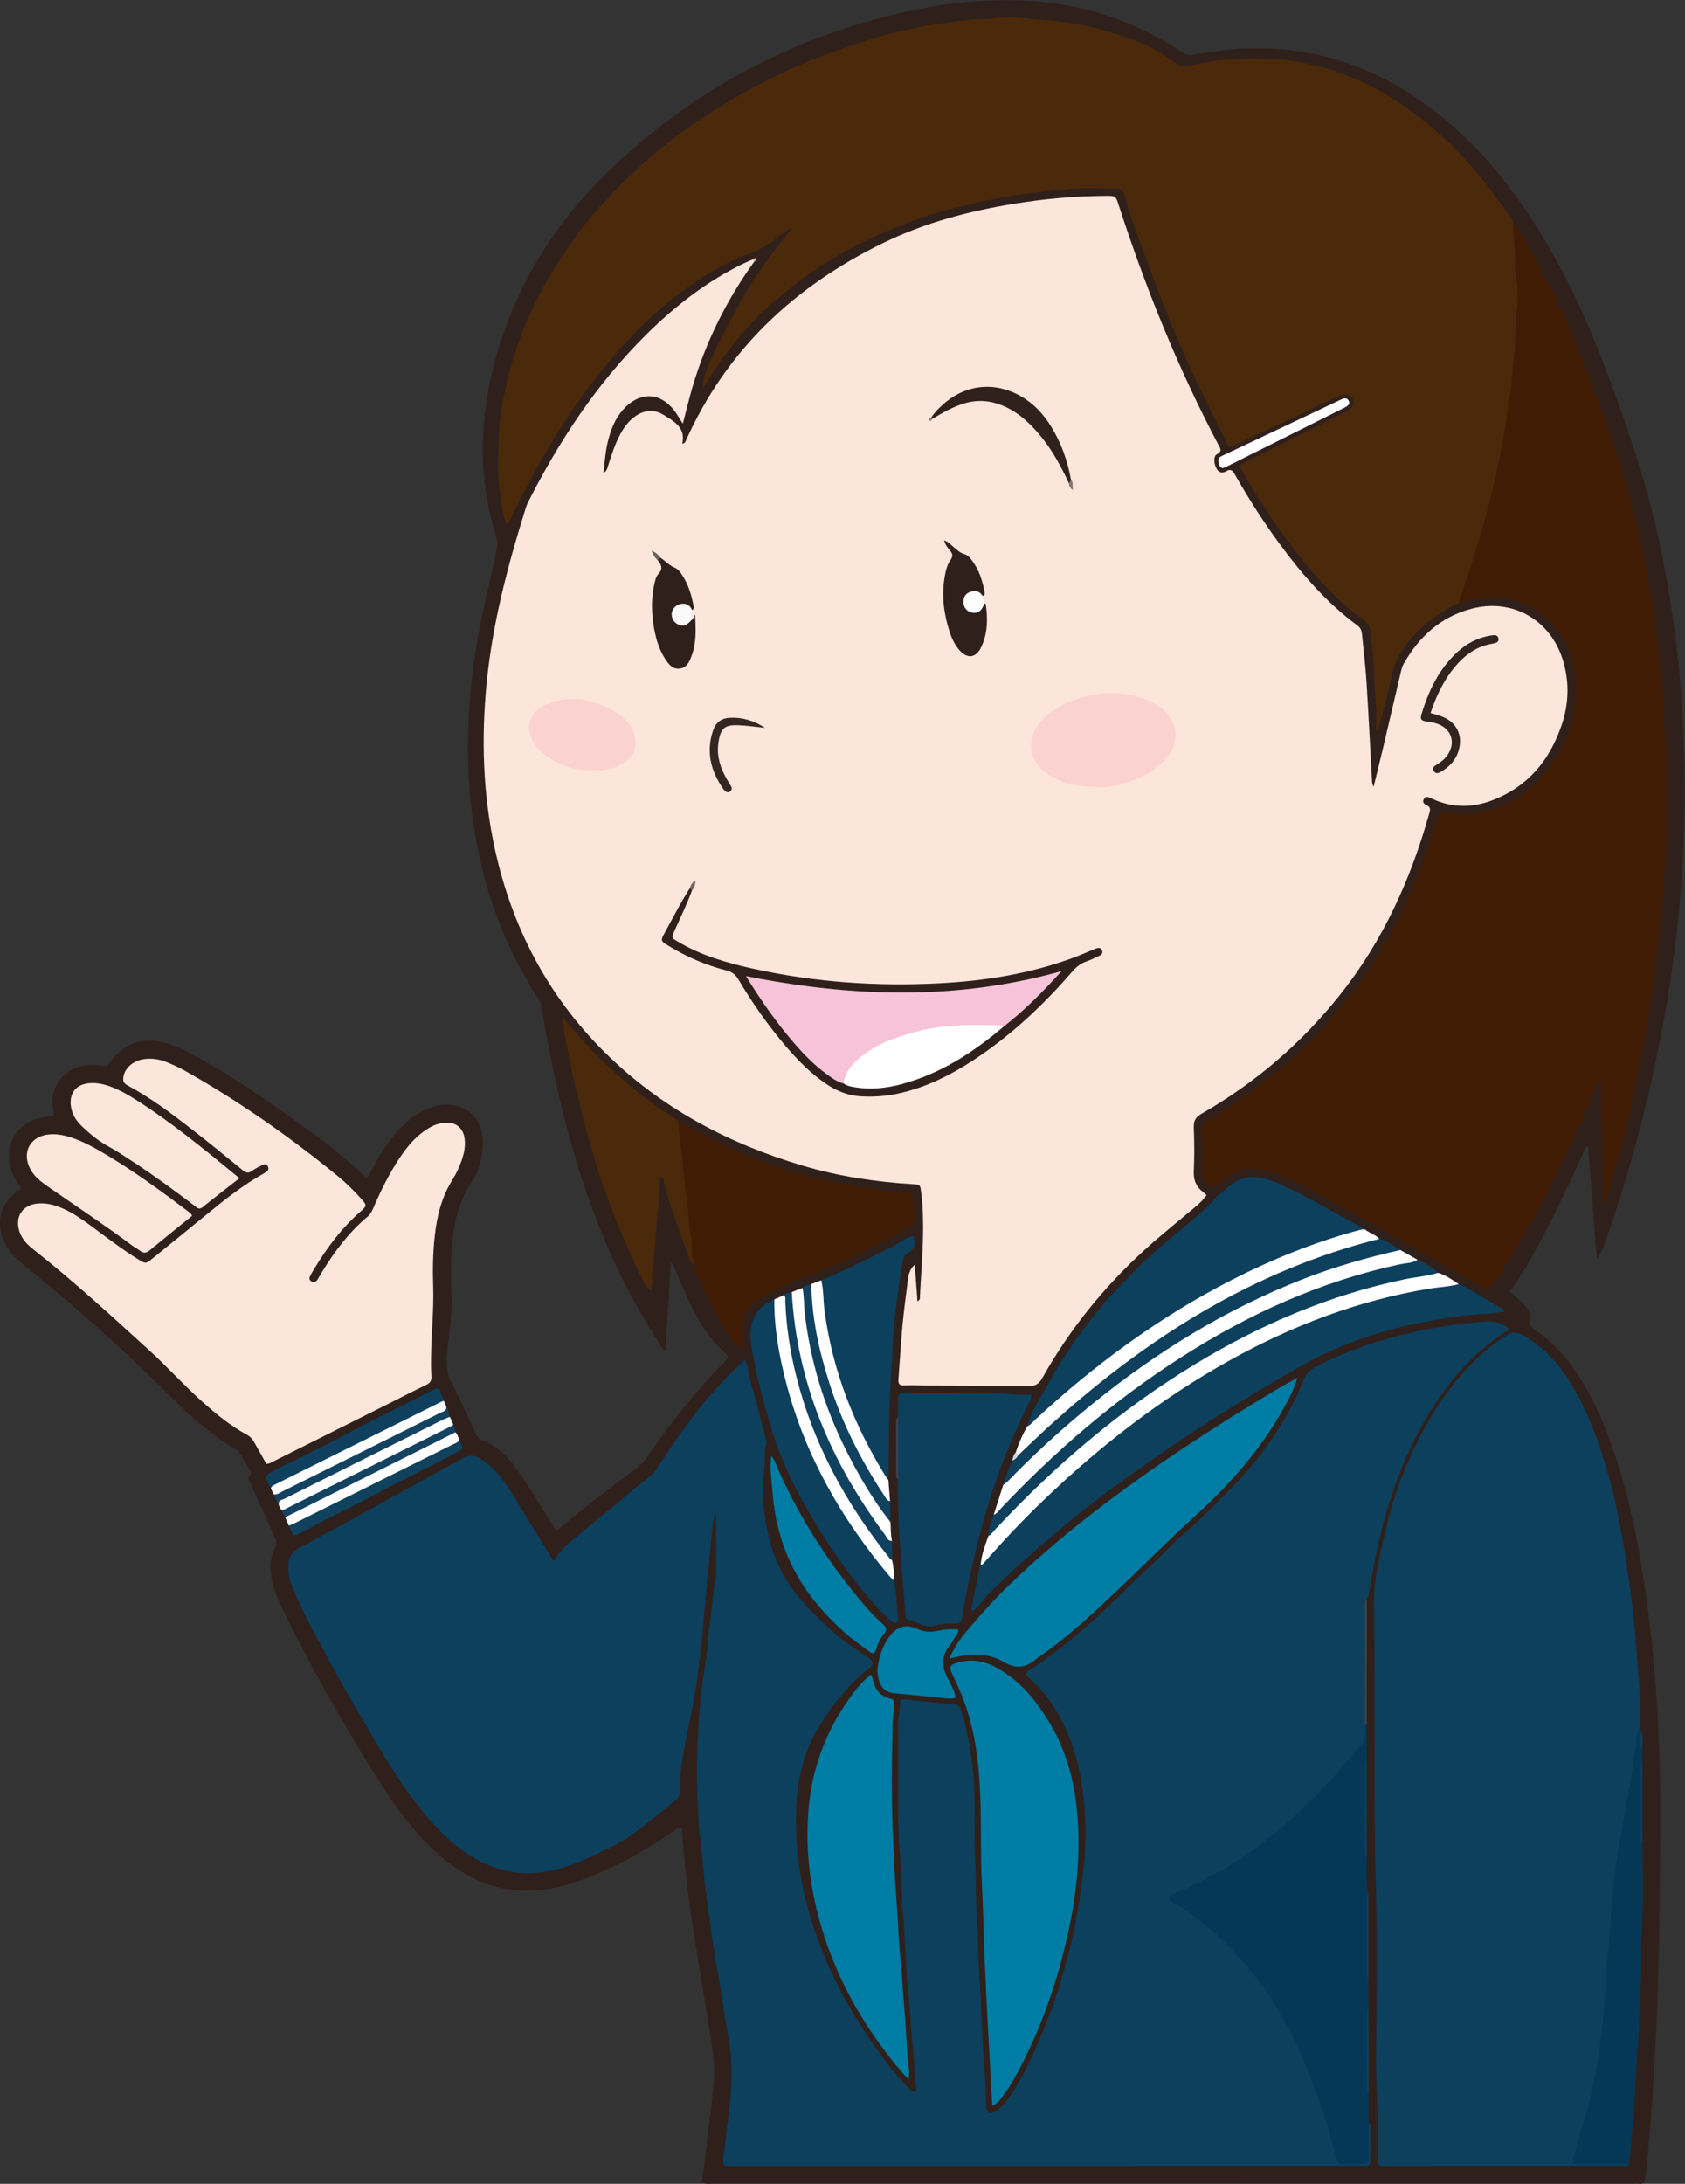 <?xml version="1.0" encoding="UTF-8"?>
<!DOCTYPE svg  PUBLIC '-//W3C//DTD SVG 1.1//EN'  'http://www.w3.org/Graphics/SVG/1.1/DTD/svg11.dtd'>
<svg version="1.1" viewBox="0 0 449.25 582" xmlns="http://www.w3.org/2000/svg">
<rect x="0" y="0" width="449.25" height="582" fill="#333333" stroke="none"/>
<defs>
<clipPath id="a">
<path d="m0.015 0.068h449.13v581.92h-449.13z"/>
</clipPath>
</defs>
<g clip-path="url(#a)">
<path d="m187.12 581.71c0.521-4.02 1.068-7.958 1.533-11.908 0.595-5.045 1.216-10.087 1.656-15.147 0.4-4.601-0.429-9.14-1.137-13.663-1.869-11.922-4.087-23.79-5.603-35.767-0.711-5.616-1.326-11.248-1.675-16.903-0.028-0.463 0.117-0.98-0.382-1.497-0.838 0.237-1.498 0.892-2.229 1.387-8.311 5.613-17.011 10.497-26.576 13.625-13.023 4.257-24.78 1.915-35.173-7.105-5.457-4.738-10.059-10.227-13.979-16.245-10.507-16.128-20-32.843-28.444-50.145-1.312-2.688-2.459-5.448-2.855-8.478-0.345-2.645-0.164-5.174 1.154-7.505 0.539-0.952 0.348-1.669-0.054-2.542-2.159-4.685-4.298-9.38-6.393-14.095-0.386-0.867-1.433-1.8-0.027-2.79 0.367-0.258-0.021-0.767-0.231-1.112-0.909-1.493-1.84-2.973-2.743-4.47-0.311-0.518-0.718-0.888-1.237-1.193-6.959-4.093-12.827-9.53-18.493-15.188-12.279-12.257-25.296-23.679-38.774-34.589-2.464-1.995-4.267-4.435-5.058-7.541-1.214-4.76 0.358-8.72 4.494-11.427 0.269-0.175 0.539-0.35 0.797-0.518-0.099-0.884-0.772-1.335-1.169-1.947-5.037-7.763-0.777-16.803 8.351-17.34 0.483-0.028 1.009 0.077 1.512-0.37-0.142-1.572-0.605-3.19-0.352-4.865 0.845-5.605 5.775-9.16 11.879-8.522 0.578 0.06 1.148 0.199 1.723 0.297 0.607 0.105 1.007-5e-3 1.436-0.607 4.118-5.758 8.784-7.343 15.589-5.438 2.021 0.565 3.895 1.447 5.737 2.42 11.082 5.847 21.263 13.083 31.408 20.377 5.551 3.991 10.942 8.171 15.791 12.948 0.881-0.405 1.006-1.217 1.353-1.853 1.802-3.292 3.722-6.507 6.092-9.43 2.119-2.612 4.566-4.845 7.572-6.417 2.255-1.18 4.645-1.938 7.192-1.732 6.817 0.549 9.315 5.989 8.895 11.347-0.25 3.197-1.087 6.325-2.824 8.977-4.699 7.178-5.668 15.163-5.604 23.435 0.019 2.415-0.033 4.836 0.082 7.246 0.252 5.282-0.694 10.465-1.197 15.682-0.255 2.64 1e-3 5.035 1.252 7.455 2.253 4.358 4.242 8.853 6.341 13.29 0.387 0.818 0.689 1.595 1.722 1.973 3.904 1.417 6.743 4.19 9.12 7.497 3.161 4.402 5.982 9.02 8.807 13.637 0.563 0.92 1.13 1.841 1.652 2.688 0.582 0.178 0.865-0.155 1.176-0.412 6.656-5.553 13.558-10.79 20.488-15.991 1.075-0.807 1.994-1.707 2.76-2.837 6.094-8.982 12.896-17.395 20.435-25.207 1.396-1.448 1.519-1.593 0.223-2.758-6.421-5.783-9.455-13.57-12.769-21.205-0.383-0.882-0.552-1.89-1.478-2.855-0.515 7.975-1.013 15.677-1.528 23.647-0.915-0.56-1.168-1.362-1.593-2.012-13.751-20.975-21.886-44.19-27.319-68.483-1.562-6.984-2.936-14.007-4.024-21.082-0.146-0.95-0.547-1.725-1.046-2.497-9.743-15.098-15.402-31.638-17.566-49.433-1.598-13.147-1.29-26.256 0.458-39.365 1.069-8.016 2.754-15.899 4.69-23.742 0.637-2.581 1.017-5.226 1.605-7.821 0.18-0.795 0.021-1.481-0.2-2.187-5.549-17.741-4.442-35.357 1.268-52.793 5.85-17.866 16.02-33.09 29.595-45.951 23.248-22.025 50.722-36.053 82.125-42.308 9.26-1.845 18.647-2.607 28.09-2.152 15.055 0.724 28.902 5.266 41.492 13.559 1.103 0.726 2.083 1.104 3.451 0.83 25.187-5.042 47.517 1.044 67.12 17.448 10.989 9.198 19.532 20.441 26.797 32.706 7.708 13.015 13.5 26.89 18.572 41.107 3.891 10.897 7.623 21.828 10.286 33.103 2.97 12.575 5.057 25.288 6.369 38.143 1.125 11.037 1.593 22.101 1.618 33.181 0.048 21.71-1.99 43.23-6.097 64.559-3.768 19.56-8.755 38.78-15.583 57.505-0.395 1.083-0.827 2.153-1.732 3.21-0.768-9.979-1.538-19.962-2.323-30.137-1 0.542-1.127 1.492-1.47 2.237-4.092 8.928-8.228 17.833-13.035 26.408-1.952 3.48-4.052 6.87-6.322 10.268 1.452 1.18 2.782 2.284 3.944 3.585 0.938 1.049 1.546 2.167 1.306 3.602-0.255 1.523 0.457 2.37 1.707 3.192 4.748 3.121 8.33 7.383 11.387 12.11 5.018 7.763 8.313 16.288 10.953 25.083 3.355 11.187 5.5 22.63 7.093 34.187 2.792 20.258 3.812 40.628 3.672 61.056-0.132 19.657-0.252 39.32-1.325 58.957-0.6 10.978-1.328 21.95-2.467 32.89-0.053 0.495-0.183 0.987-0.201 1.482-0.042 1.145-0.562 1.658-1.734 1.505-0.491-0.062-0.998-9e-3 -1.498-9e-3 -81.747 2e-3 -163.5 2e-3 -245.24-5e-3 -0.976 0-1.98 0.157-3.059-0.25" fill="#2F201B"/>
</g>
<path d="m201.02 69.831c-7.309 10.158-12.812 21.211-16.358 33.217-0.929 3.148-1.682 6.348-2.607 9.869-0.678-1.075-1.173-1.898-1.708-2.696-3.893-5.814-9.741-6.172-14.36-0.876-2.024 2.32-3.09 5.107-3.843 8.035-0.708 2.752-0.911 5.574-1.239 8.669 1.077-0.642 1.094-1.599 1.342-2.344 0.893-2.686 1.735-5.386 3.082-7.894 0.996-1.853 2.183-3.543 3.924-4.786 2.482-1.774 5.08-2.048 7.711-0.43 2.837 1.743 5.896 3.4 4.937 7.624 0.755-0.037 0.835-0.497 0.993-0.851 10.845-24.2 29.008-41.097 52.553-52.599 11.17-5.456 23.058-8.564 35.273-10.528 7.987-1.284 16.028-1.996 24.123-2.04 2.627-0.015 2.622-3e-3 3.424 2.476 7.125 21.97 15.75 43.317 26.528 63.768 0.5 0.949 1.22 1.764-0.343 2.607-0.99 0.534-0.837 2.532-0.074 3.879 0.65 1.149 1.637 1.189 2.557 0.647 1.267-0.744 1.735-0.111 2.3 0.878 3.587 6.3 7.467 12.417 11.76 18.265 6.04 8.23 12.677 15.896 20.945 21.998 0.862 0.636 1.097 1.399 1.188 2.317 0.414 4.226 0.932 8.445 1.199 12.679 0.558 8.727 0.978 17.463 1.456 26.194 0.032 0.577 0.092 1.153 0.439 1.78 0.865-3.555 1.753-7.105 2.593-10.666 1.585-6.72 3.14-13.448 4.727-20.168 0.15-0.642 0.338-1.306 0.658-1.875 4.102-7.267 9.885-12.559 18.078-14.735 11.13-2.955 21.462 3.116 24.595 14.278 1.577 5.627 1.349 11.234-0.518 16.722-3.19 9.381-9.018 16.433-18.48 20.04-5.368 2.046-10.74 2.048-16.025-0.399-0.15-0.07-0.308-0.128-0.453-0.208-0.652-0.36-1.304-0.437-1.752 0.255-0.485 0.753-0.022 1.311 0.627 1.608 0.903 0.413 1.178 0.867 0.883 1.927-4.943 17.749-12.402 34.249-23.96 48.747-10.248 12.86-22.523 23.358-36.757 31.55-1.568 0.903-2.228 1.83-2.153 3.678 0.162 3.91 0.18 7.837 2e-3 11.745-0.112 2.424 0.688 4.195 2.583 5.582 0.265 0.195 0.492 0.442 0.807 0.733-1.092 1.622-2.59 2.807-4.04 4.022-4.155 3.475-8.375 6.87-12.387 10.513-10.943 9.942-20.115 21.31-27.353 34.199-0.964 1.718-2 2.211-3.902 2.178-9.08-0.155-18.163-0.135-27.245-0.178-1.917-9e-3 -3.836-0.104-5.748-0.022-1.298 0.057-1.554-0.51-1.465-1.64 0.372-4.733 0.632-9.475 1.067-14.203 0.358-3.894 0.881-7.774 1.378-11.655 0.207-1.617 0.318-3.302 1.915-4.669 0.247 3.36 0.479 6.512 0.716 9.727 0.782-0.327 0.643-0.905 0.664-1.348 0.392-8.232 1.245-16.454 0.617-24.712-0.082-1.077-0.188-2.155-0.337-3.228-0.247-1.775-0.265-1.775-2.118-1.887-9.92-0.603-19.701-2.07-29.245-4.89-20.05-5.922-38.056-15.463-53.001-30.302-15.204-15.098-24.705-33.315-29.259-54.165-3.21-14.694-3.654-29.522-2.163-44.472 1.588-15.916 5.659-31.245 10.417-46.433 0.149-0.475 0.323-0.948 0.547-1.39 8.366-16.526 18.463-31.84 31.701-44.918 7.69-7.596 16.16-14.154 25.948-18.88 0.821-0.397 1.681-0.715 2.523-1.069 0.236 0.22 0.273 0.469 0.113 0.75" fill="#FCE5DB"/>
<path d="m364.92 565.7c0.337 0.292 0.467 0.677 0.467 1.109 3e-3 2.915-0.02 5.833 0.021 8.75 0.017 1.138-0.373 1.733-1.581 1.656-0.582-0.038-1.167-3e-3 -1.75-3e-3 -55.415 3e-3 -110.83 5e-3 -166.24 7e-3h-0.75c-2.464-0.012-2.477-0.014-2.187-2.517 0.658-5.67 1.543-11.325 1.931-17.015 0.344-5.045 0.289-10.117-0.68-15.15-0.876-4.55-1.484-9.147-2.225-13.722-0.781-4.818-1.729-9.613-2.328-14.453-0.539-4.352-1.258-8.68-1.755-13.042-0.487-4.275-0.645-8.583-1.358-12.833-0.027-0.162-0.027-0.332-0.039-0.498-0.582-8.222-0.835-16.472-0.411-24.687 0.313-6.095 0.754-12.215 1.775-18.278 0.783-4.644 0.98-9.387 1.673-14.049 0.51-3.438 0.565-6.933 1.339-10.335 0.145-0.638 0.092-1.328 0.093-1.993 0.013-4.582 0.018-9.165 0.016-13.75 0-0.56-0.061-1.12-0.126-2.235-0.98 3.327-1.024 6.237-1.31 9.077-0.513 5.106-1.026 10.213-1.459 15.323-0.216 2.555-0.526 5.112-0.684 7.68-0.233 3.79-0.871 7.555-1.309 11.333-0.868 7.497-2.805 14.8-3.991 22.234-0.441 2.766-0.914 5.588-0.638 8.428 0.125 1.28-0.305 2.265-1.307 3.05-5.735 4.503-11.038 9.585-17.753 12.753-3.989 1.882-7.892 3.954-12.16 5.147-3.768 1.052-7.611 1.828-11.541 1.473-4.698-0.423-9.05-1.97-13.06-4.49-5.645-3.551-10.138-8.298-14.199-13.503-6.308-8.09-11.281-17.027-16.441-25.847-4.872-8.331-9.478-16.805-13.885-25.385-1.288-2.508-2.289-5.166-3.411-7.758-0.675-1.56-0.746-3.205-0.767-4.887-0.028-2.155 0.889-3.658 2.739-4.663 5.846-3.175 11.704-6.332 17.534-9.538 7.723-4.244 15.423-8.532 23.137-12.792 0.728-0.403 1.542-0.672 2.219-1.145 3.184-2.212 5.1-1 7.765 1.195 3.4 2.8 5.532 6.615 7.822 10.278 3.165 5.06 6.241 10.179 9.341 15.252 0.217-0.025 0.478 8e-3 0.511-0.065 1.534-3.33 4.628-5.16 7.232-7.43 3.437-2.995 7.022-5.82 10.534-8.73 2.301-1.905 4.528-3.908 6.905-5.712 1.088-0.826 1.988-1.72 2.718-2.858 3.817-5.942 7.831-11.753 12.318-17.21 3.32-4.038 6.908-7.845 10.948-11.475 0.915 1.847 0.966 3.76 1.45 5.55 1.324 4.882 2.6 9.78 3.937 14.66 0.269 0.982 0.558 1.912 0.083 2.905-0.104 0.215-0.144 0.488-0.13 0.73 0.239 4.083-0.734 8.11-0.526 12.193 0.46 9.029 2.395 17.584 7.862 25.04 3.264 4.452 7.172 8.28 11.337 11.872 2.779 2.397 5.83 4.4 8.874 6.425 1.441 0.96 1.532 1.805 0.134 2.902-5.309 4.16-9.414 9.345-12.984 14.998-3.061 4.847-4.866 10.14-5.766 15.798-0.898 5.639-0.78 11.334-0.339 16.935 0.826 10.475 3.61 20.532 7.792 30.22 4.248 9.84 9.819 18.859 16.279 27.357 1.855 2.44 4.001 4.66 6.041 6.96 0.321 0.36 0.793 0.685 1.313 0.328 0.373-0.258 0.41-0.683 0.352-1.123-0.474-3.613-0.595-7.262-0.981-10.877-0.555-5.188-0.741-10.401-1.298-15.591-0.316-2.947-0.43-5.952-0.616-8.929-0.269-4.3-0.322-8.615-0.956-12.888-0.036-0.245-0.04-0.498-0.03-0.748 0.207-4.995-0.314-9.977-0.636-14.935-0.694-10.657-0.128-21.302-0.4-31.947-0.056-2.185 0.624-4.27 0.545-6.442-0.033-0.9 0.548-0.975 1.361-0.885 4.276 0.475 8.557 0.924 12.844 1.267 1.065 0.085 1.635 0.355 1.99 1.405 1.388 4.1 2.18 8.31 2.828 12.59 1.399 9.27 0.577 18.598 1.039 27.882 0.271 5.403 0.07 10.82 0.518 16.188 0.327 3.91 0.158 7.81 0.427 11.698 0.473 6.789 0.738 13.587 1.043 20.385 0.253 5.627 0.892 11.239 0.947 16.885 0.02 2.017 1.03 2.507 2.72 1.354 1.823-1.239 3.058-3.057 4.23-4.862 4.233-6.523 7.185-13.663 9.958-20.893 2.145-5.594 3.797-11.342 5.275-17.13 1.23-4.807 2.147-9.692 2.862-14.617 0.933-6.417 1.648-12.855 1.375-19.325-0.364-8.657-1.614-17.202-5.322-25.148-2.363-5.067-5.39-9.729-9.708-13.419-1.062-0.908-1.084-1.483 0.273-2.225 2.425-1.328 4.545-3.06 6.747-4.685 3.948-2.91 7.61-6.155 11.263-9.423 4.66-4.167 8.888-8.775 13.515-12.955 3.65-3.295 6.917-6.985 10.645-10.168 4.193-3.579 7.975-7.557 11.837-11.457 5.58-5.63 10.283-11.935 14.258-18.812 1.797-3.113 3.375-6.318 4.672-9.641 0.706-1.797 1.85-2.815 3.475-3.652 7.283-3.745 14.925-6.487 22.868-8.427 5.798-1.418 11.65-2.49 17.6-3.095 1.647-0.168 3.295-0.3 4.945-0.443 2.215-0.19 4.052 0.557 5.747 1.833-0.03 0.824-0.744 0.862-1.19 1.167-4.475 3.05-8.525 6.51-12.1 10.657-5.547 6.435-9.862 13.583-13.377 21.238-3.963 8.635-6.665 17.703-8.588 27-0.737 3.565-1.329 7.157-2.014 10.735-0.091 0.478-0.328 0.927-0.498 1.392-0.477 0.861-0.238 1.793-0.238 2.69-0.019 9.978-0.012 19.958-0.012 29.931 0.387 3.532-0.525 6.405-2.988 9.267-8.282 9.625-17.085 18.633-27.495 25.985-5.942 4.195-12.347 7.542-18.924 10.595-0.66 0.305-1.663 0.328-1.793 1.157-0.14 0.903 0.867 1.106 1.467 1.486 12.323 7.794 21.545 18.422 28.56 31.099 6.085 11 10.218 22.745 13.483 34.833 0.272 1.005 0.205 2.41 1.5 2.653 1.867 0.347 3.815 0.457 5.67-0.123 0.742-0.23 0.627-1.1 0.635-1.755 0.027-1.915-0.015-3.83 0.022-5.742 0.018-0.895-0.15-1.858 0.623-2.58" fill="#0C405D"/>
<path d="m388.92 160.72c-4.738 2.164-8.875 5.146-12.318 9.068-2.412 2.751-4.54 5.6-5.305 9.368-0.937 4.623-2.247 9.172-3.402 13.75-0.155 0.623-0.285 1.264-0.975 2.096 0-1.202-0.023-2.068 2e-3 -2.933 0.123-4.407-0.5-8.78-0.627-13.181-0.1-3.442-0.553-6.917-0.866-10.375-0.147-1.652-0.97-2.861-2.299-3.653-3.258-1.939-5.835-4.721-8.448-7.319-3.507-3.487-6.76-7.28-9.777-11.257-4.37-5.762-8.39-11.743-12.083-17.951-0.8-1.344-1.52-2.737-2.272-4.099 0.595-0.877 1.534-1.084 2.325-1.483 8.257-4.154 16.527-8.282 24.795-12.415 0.895-0.446 1.797-0.851 2.502-1.609 0.625-0.67 0.97-1.387 0.55-2.251-0.39-0.798-1.052-1.234-1.992-1.263-0.861-0.026-1.635 0.166-2.403 0.539-4.34 2.106-8.68 4.217-13.04 6.279-4.735 2.237-9.513 4.385-14.228 6.659-1.154 0.557-1.597 0.186-2.082-0.805-4.34-8.892-8.845-17.695-12.737-26.813-4.47-10.473-8.353-21.156-12.235-31.845-0.878-2.415-1.568-4.902-2.263-7.378-0.35-1.24-1.015-1.685-2.315-1.659-3.915 0.077-7.855-0.239-11.74 0.106-3.94 0.351-7.89 0.76-11.825 1.285-6.91 0.923-13.687 2.403-20.42 4.143-7.093 1.832-13.901 4.444-20.562 7.491-6.442 2.946-12.527 6.489-18.29 10.587-2.7 1.921-5.226 4.069-7.765 6.202-1.914 1.609-3.802 3.235-5.486 5.07-4.604 5.016-8.973 10.22-12.429 16.126-0.45 0.771-1.007 1.479-1.609 2.353-0.188-2.844 1.936-8.122 9.856-22.657 3.923-7.2 8.863-13.788 14.091-20.169-1.755 0.647-3.136 1.893-4.52 3.025-2.159 1.766-4.523 2.958-7.136 3.905-5.737 2.081-10.935 5.237-15.917 8.719-5.042 3.524-9.75 7.51-13.993 11.933-5.562 5.8-10.753 11.93-15.393 18.544-6.897 9.833-12.765 20.227-17.959 31.029-0.315 0.655-0.515 1.406-1.197 1.96-1.124-2.399-1.265-4.964-1.69-7.448-0.96-5.611-0.606-11.29-0.443-16.926 0.105-3.61 0.823-7.229 1.54-10.79 1.796-8.916 4.767-17.459 8.948-25.533 3.516-6.789 7.663-13.18 12.388-19.228 4.636-5.935 9.962-11.206 15.474-16.235 6.986-6.376 14.758-11.804 22.918-16.632 4.726-2.796 9.545-5.429 14.519-7.752 7.911-3.694 16.082-6.7 24.469-9.155 5.416-1.586 10.893-2.902 16.457-3.707 3.754-0.543 7.517-1.188 11.344-1.239 3.48-0.046 6.94-0.808 10.433-0.462 5.425 0.537 10.87 0.732 16.265 1.773 5.41 1.044 10.597 2.62 15.695 4.639 3.43 1.358 6.597 3.148 9.547 5.335 1.493 1.107 2.953 1.353 4.865 0.896 7.483-1.79 15.155-2.182 22.768-1.567 10.47 0.847 20.252 4.172 29.305 9.596 4.86 2.913 9.287 6.334 13.572 10.048 7.413 6.425 13.308 14.078 18.915 22.016 0.483 0.685 0.933 1.379 1 2.247 0.945 1.835 0.993 3.878 1.13 5.841 0.708 9.968 0.532 19.919-0.265 29.896-1.317 16.515-4.537 32.636-9.185 48.498-1.427 4.873-2.957 9.718-4.737 14.479-0.328 0.872-0.708 1.686-1.445 2.288" fill="#4B290B"/>
<path d="m388.92 160.72c1.54-4.732 3.108-9.457 4.618-14.199 2.64-8.297 4.68-16.744 6.43-25.274 1.182-5.756 2.015-11.565 2.83-17.369 0.352-2.512 0.375-5.156 0.743-7.653 0.585-3.966 0.267-7.938 0.722-11.904 0.44-3.828 0.602-7.802-0.262-11.675-0.055-0.241-0.088-0.499-0.068-0.744 0.315-4.082-0.552-8.114-0.51-12.184 2.015 1.813 3.167 4.246 4.458 6.529 5.614 9.925 10.56 20.181 14.562 30.868 2.707 7.23 5.438 14.458 7.92 21.766 3.817 11.234 6.71 22.734 8.923 34.382 1.122 5.917 2.072 11.88 2.695 17.893 0.564 5.431 1.205 10.844 1.555 16.302 0.179 2.814 0.102 5.648 0.422 8.437 0.955 8.306 0.363 16.628 0.395 24.938 0.017 4.052-0.3 8.125-0.525 12.18-0.22 3.955-0.523 7.931-0.972 11.868-0.725 6.316-1.373 12.643-2.293 18.944-0.943 6.465-1.927 12.919-3.187 19.322-1.983 10.075-4.185 20.105-7.145 29.953-0.503 1.664-0.861 3.375-1.393 5.03-0.288 0.892-0.332 1.945-1.418 2.872 0-3.613 0.111-6.915-0.022-10.21-0.308-7.558-0.628-15.115-0.492-22.683 2e-3 -0.12-0.125-0.24-0.288-0.53-0.598 0.795-0.895 1.621-1.225 2.45-1.81 4.555-3.77 9.048-5.878 13.473-2.109 4.432-4.147 8.9-6.397 13.262-4.418 8.568-9.09 16.993-14.663 24.885-0.24 0.338-0.482 0.676-0.729 1.005-0.713 0.955-1.511 1.103-2.573 0.46-2.413-1.465-4.872-2.85-7.318-4.262-5.032-2.907-10.054-5.833-15.104-8.71-6.35-3.62-12.665-7.303-19.103-10.76-4.603-2.475-9.117-5.168-14.113-6.847-3.887-1.308-7.752-1.833-11.414 0.625-1.303 0.872-2.546 1.854-3.728 2.887-0.723 0.632-1.225 0.57-1.937 0.012-1.243-0.97-2.071-2.049-2.038-3.747 0.07-3.58 0.117-7.168-0.02-10.745-0.065-1.693 0.665-2.603 2.01-3.333 2.187-1.189 4.303-2.504 6.36-3.917 5.265-3.62 10.35-7.448 15.133-11.708 2.362-2.107 4.732-4.202 6.87-6.515 6.027-6.524 11.657-13.355 16.29-20.99 2.46-4.06 4.87-8.134 6.877-12.426 3.245-6.926 6.08-14.013 8.083-21.413 0.347-1.281 0.887-2.508 1.252-3.784 0.278-0.967 0.75-1.402 1.797-1.154 6.943 1.642 13.31-0.082 19.245-3.604 3.453-2.048 6.225-4.976 8.673-8.145 3.508-4.543 5.918-9.625 6.677-15.354 1.011-7.631 0.333-15.033-4.492-21.376-5.73-7.532-15.087-10.266-23.58-7.75-0.865 0.257-1.695 0.732-2.653 0.622" fill="#3F1C03"/>
<path d="m434.35 576.72c-0.558 0.742-1.368 0.485-2.08 0.485-20.823 0.015-41.643 0.017-62.463 0.012-2.337 0-2.445-0.029-2.38-2.072 0.285-8.985-0.61-17.942-0.532-26.928 0.13-15.322 0.382-30.657-0.07-45.97-0.728-24.635 0.035-49.272-0.53-73.897-0.17-7.368 1.662-14.23 3.272-21.19 1.955-8.437 5.045-16.518 9.015-24.225 4.293-8.333 9.63-15.92 16.64-22.228 1.973-1.775 4.115-3.352 6.358-4.785 1.567-1.002 3.112-0.949 4.695 3e-3 4.032 2.423 7.407 5.5 10.215 9.322 3.982 5.423 6.765 11.408 9.062 17.673 3.523 9.613 5.805 19.525 7.453 29.615 0.987 6.042 1.855 12.09 2.485 18.185 0.622 6.012 1.09 12.03 1.54 18.057 0.285 3.825 0.295 7.628 0.38 11.443-1.703 16.542-6.138 32.69-7.18 49.325-0.578 9.21-1.115 18.42-1.933 27.615-1.022 11.495-3.38 22.707-6.865 33.695-0.325 1.033-0.567 2.09-0.897 3.12-0.445 1.397 2e-3 2.033 1.502 2.02 3.08-0.03 6.16-0.028 9.24 0 1.073 0.01 2.188-0.105 3.073 0.725" fill="#0C405D"/>
<path d="m71.005 390.11c-1.007-1.79-2.069-3.665-3.118-5.548-0.49-0.88-1.04-1.644-1.988-2.152-4.433-2.385-8.285-5.568-12.024-8.897-4.92-4.383-9.316-9.31-14.186-13.733-10.052-9.13-20.034-18.345-30.721-26.745-1.669-1.312-3.1-2.777-3.788-4.84-1.293-3.883 0.811-7.113 4.892-7.455 2.745-0.23 5.265 0.6 7.685 1.795 2.4 1.188 4.568 2.742 6.713 4.325 4.088 3.015 8.112 6.123 12.442 8.795 1.893 1.17 1.929 1.198 3.665-0.202 4.864-3.923 9.704-7.875 14.546-11.825 4.844-3.951 9.726-7.848 15.214-10.9 0.217-0.123 0.434-0.248 0.641-0.386 0.559-0.377 0.757-0.887 0.436-1.5-0.344-0.66-0.917-0.672-1.491-0.364-0.955 0.507-1.936 0.992-2.811 1.617-0.921 0.663-1.541 0.483-2.384-0.21-4.508-3.697-9.03-7.385-13.635-10.96-5.461-4.24-11.001-8.39-17.114-11.67-1.165-0.625-1.252-1.41-1.039-2.455 0.484-2.36 2.796-4.232 5.65-4.565 2.028-0.238 4.002 0.063 5.874 0.838 1.611 0.669 3.223 1.372 4.739 2.227 14.473 8.165 28.044 17.645 40.892 28.167 2.257 1.851 4.325 3.913 6.283 6.081 1.424 1.577 1.447 1.849-0.118 3.21-5.155 4.477-9.17 9.867-12.656 15.687-0.257 0.427-0.49 0.87-0.75 1.295-0.384 0.63-0.562 1.293 0.148 1.757 0.862 0.565 1.379-0.03 1.795-0.722 0.344-0.57 0.671-1.153 1.018-1.72 3.36-5.503 7.186-10.63 12.166-14.792 0.819-0.685 1.214-1.543 1.611-2.463 1.982-4.593 4.2-9.065 6.98-13.235 1.718-2.578 3.642-4.983 6.149-6.85 1.757-1.307 3.647-2.355 5.893-2.505 2.995-0.202 4.94 1.428 5.282 4.41 0.214 1.86-0.148 3.647-0.736 5.402-0.638 1.903-1.475 3.718-2.541 5.413-2.909 4.627-4.143 9.76-4.725 15.113-0.479 4.402-0.552 8.814-0.405 13.229 0.197 5.923-0.413 11.818-0.543 17.728-0.046 2.082-0.064 4.17 0.065 6.245 0.073 1.173-0.271 1.81-1.34 2.315-3.007 1.427-5.961 2.968-8.937 4.46-10.642 5.333-21.284 10.663-31.932 15.985-0.507 0.253-0.978 0.637-1.797 0.6" fill="#FCE5DB"/>
<path d="m364.92 565.7c-2e-3 3.085-0.037 6.167 0.01 9.25 0.02 1.26-0.42 1.845-1.732 1.777-1.245-0.065-2.498-0.012-3.748-0.012-2.833-3e-3 -2.805-0.01-3.52-2.853-2.337-9.282-5.56-18.242-9.392-27.017-2.208-5.055-4.93-9.798-7.853-14.423-2.12-3.352-4.538-6.525-7.223-9.492-1.557-1.725-3.042-3.515-4.72-5.128-4.137-3.982-8.634-7.507-13.565-10.465-0.069-0.042-0.149-0.072-0.222-0.11-0.597-0.317-1.287-0.687-1.31-1.387-0.025-0.81 0.855-0.955 1.428-1.173 3.282-1.235 6.352-2.917 9.449-4.527 6.206-3.22 11.933-7.163 17.353-11.59 4.515-3.69 8.825-7.595 12.765-11.873 2.915-3.165 5.917-6.275 8.455-9.775 0.098-0.135 0.175-0.305 0.308-0.392 2.494-1.658 2.774-4.133 2.517-6.808 0.162-0.22 0.317-0.207 0.47 0.01-2e-3 3.175-5e-3 6.35-7e-3 9.523-0.498 4.86-0.18 9.735-0.195 14.602-0.011 3.62-0.313 7.255 0.212 10.87 0.01 1.808 0.053 3.618 0.015 5.425-0.032 1.565 0.08 3.105 0.425 4.63-0.29 7.473-0.323 14.945 0.018 22.415 7e-3 2.688 0.015 5.375 0.022 8.06-0.5 6.015-0.11 12.04-0.203 18.058-0.019 1.467-0.269 2.965 0.226 4.412 5e-3 2.665 0.012 5.33 0.017 7.993" fill="#053856"/>
<path d="m264.55 561.23c-0.229-4.243-0.44-8.193-0.66-12.145-0.4-7.135-0.832-14.265-1.102-21.41-0.092-2.48-0.285-4.973-0.355-7.463-0.165-5.985-0.343-11.975-0.647-17.947-0.403-7.903-0.116-15.805-0.426-23.698-0.337-8.57-1.327-17.055-4.332-25.177-0.897-2.423-1.968-4.763-3.07-7.095-0.97-2.05-0.775-2.628 1.423-3.235 3.707-1.028 7.237-0.375 10.567 1.51 6.063 3.425 10.31 8.605 13.813 14.45 4.03 6.73 6.312 14.057 7.204 21.85 1.223 10.675 0.455 21.25-1.66 31.725-2.71 13.425-6.972 26.345-13.352 38.507-1.468 2.798-2.998 5.568-4.993 8.048-0.572 0.71-1.09 1.467-2.41 2.08" fill="#007DA4"/>
<path d="m242.27 554.23c-2.596-2.707-4.618-5.327-6.606-7.977-8.49-11.323-14.629-23.77-17.973-37.557-2.095-8.638-2.834-17.421-2.142-26.248 0.94-11.998 5.291-22.76 12.745-32.233 1.12-1.422 2.376-2.745 3.902-3.932 0.209 0.457 0.413 0.74 0.468 1.05 0.497 2.795 1.922 4.76 4.816 5.382 0.748 0.163 0.884 0.628 0.887 1.265 9e-3 1.583-0.297 3.155-0.338 4.716-0.26 9.824-0.368 19.657 7e-3 29.477 0.228 5.975 0.51 11.958 0.961 17.92 0.45 5.96 0.593 11.942 1.285 17.887 0.287 2.473 0.268 4.971 0.508 7.461 0.533 5.537 0.787 11.102 1.179 16.654 0.133 1.89 0.671 3.755 0.301 6.135" fill="#007DA4"/>
<path d="m253.04 442.06c1.342-2.872 2.795-5.115 4.477-7.11 3.7-4.387 7.518-8.682 11.673-12.657 7.042-6.735 14.42-13.073 22.125-19.041 15.552-12.044 32.007-22.747 48.87-32.842 1.76-1.052 3.572-2.017 5.72-3.225-0.788 2.808-1.935 4.995-3.103 7.153-6.332 11.72-15.037 21.467-24.877 30.347-6.735 6.075-13.065 12.597-19.668 18.823-6.475 6.105-12.94 12.24-20.245 17.387-0.545 0.383-1.125 0.723-1.627 1.155-2.768 2.385-5.366 2.935-8.873 0.838-4.22-2.523-9.077-2.258-14.472-0.828" fill="#007DA4"/>
<path d="m180.92 298.72c2.828 1.577 5.597 3.275 8.498 4.707 3.723 1.835 7.492 3.613 11.35 5.141 6.019 2.382 12.18 4.392 18.503 5.814 4.351 0.98 8.716 1.903 13.168 2.393 3.123 0.345 6.226 0.872 9.373 0.927 1.172 0.021 1.651 0.458 1.618 1.63-0.05 1.743 0.645 3.403 0.532 5.185-0.084 1.325-0.545 2.165-1.7 2.78-8.147 4.335-16.25 8.743-24.909 12.035-4.578 1.738-9.069 3.703-13.48 5.861-4.154 2.034-5.955 5.312-5.947 9.772 2e-3 1.478-0.194 2.965 0.528 4.633-1.615-0.291-2.225-1.301-2.905-2.163-1.387-1.763-2.672-3.608-3.707-5.593-2.495-4.785-5.213-9.47-6.923-14.627-1.673-4.155-1.697-8.603-2.157-12.95-0.768-7.255-1.614-14.5-2.389-21.755-0.139-1.303-0.481-2.65 0.547-3.79" fill="#3F1C03"/>
<path d="m388.93 342.23c3.408 1.534 6.515 3.607 9.718 5.504 0.815 0.483 1.825 0.753 2.585 1.778-1.797 0.248-3.387 0.6-4.988 0.662-5.895 0.233-11.687 1.193-17.457 2.336-7.513 1.484-14.823 3.629-21.888 6.62-4.535 1.917-8.867 4.22-13.107 6.685-11.208 6.514-22.245 13.317-32.933 20.66-9.305 6.394-18.49 12.949-27.185 20.172-4.152 3.45-8.192 7.018-12.2 10.633-2.722 2.454-5.332 5.012-7.92 7.595-1.452 1.449-2.482 3.312-4.297 4.53-0.668-0.853 0.01-1.568 0.097-2.313 0.373-3.128 1.393-6.14 1.663-9.29 0.018-0.205 0.277-0.39 0.425-0.585 2.265-4.165 5.84-7.272 9.05-10.587 15.633-16.15 32.842-30.383 52.235-41.873 18.065-10.703 37.235-18.49 58.05-21.89 2.687-0.44 5.38-1.133 8.152-0.637" fill="#0C405D"/>
<path d="m239.4 377.71c5e-3 -1.582 0.061-3.164-1e-3 -4.745-0.05-1.292 0.479-1.764 1.758-1.745 3.497 0.05 6.995 0.015 10.491 0.015 4.498 0 9-0.129 13.49 0.051 3.283 0.13 6.553 0.597 9.823 0.397 0.17 1.09-0.373 1.687-0.698 2.333-5.6 11.092-9.792 22.689-12.98 34.697-1.957 7.375-3.507 14.82-4.775 22.328-0.25 1.477-0.865 1.739-2.115 1.679-1.66-0.082-3.322-0.059-4.933 0.478-2.739 0.912-4.905-0.99-7.347-1.535-0.725-0.163-0.646-0.865-0.688-1.443-0.316-4.375-0.731-8.744-1.091-13.114-0.629-7.621-1.003-15.236-0.935-22.875-0.36-5.505-0.36-11.013 1e-3 -16.521" fill="#0C405D"/>
<path d="m273.91 380.11c1.167-4.315 3.707-7.973 5.835-11.795 3.103-5.578 6.617-10.923 10.595-15.94 2.318-2.92 4.557-5.905 7.207-8.543 2.698-2.685 5.2-5.547 8.03-8.12 3.5-3.177 7.083-6.242 10.73-9.247 2.625-2.16 5.24-4.353 7.52-6.893 1.285-1.435 2.87-2.507 4.34-3.722 3.165-2.615 6.648-2.63 10.315-1.33 5.588 1.98 10.67 4.975 15.833 7.81 3.188 1.752 6.37 3.52 9.552 5.28-2.062 1.54-4.625 1.715-6.965 2.442-6.842 2.123-13.507 4.685-20.02 7.643-18.21 8.267-34.775 19.147-50.092 31.95-3.565 2.98-7.132 5.975-10.45 9.247-0.645 0.635-1.188 1.685-2.43 1.218" fill="#0C405D"/>
<path d="m180.92 298.72c-0.03 3.057 0.579 6.05 0.868 9.075 0.196 2.045 0.466 4.088 0.649 6.135 0.211 2.37 0.503 4.738 0.856 7.09 0.282 1.875 0.255 3.773 0.486 5.655 0.278 2.268 0.864 4.55 0.645 6.88-0.119 1.255 0.697 2.39 0.495 3.66-1.17-1.075-1.396-2.642-1.887-4.005-2.25-6.24-4.687-12.425-6.179-18.915-0.07-0.303-0.194-0.652-0.711-0.615-0.826 10.05-1.653 20.108-2.498 30.372-1.195-0.694-1.599-1.597-2.034-2.462-3.658-7.278-6.851-14.75-9.663-22.4-3.44-9.358-5.976-18.97-8.302-28.638-1.391-5.784-2.467-11.644-3.661-17.474-0.095-0.461-0.013-0.958-0.013-2.1 9.039 11.252 19.197 20.402 30.949 27.742" fill="#4B290B"/>
<path d="m434.35 576.72h-14.948c-0.217-1.555 0.423-2.748 0.758-4.005 1.445-5.438 3.267-10.772 4.435-16.288 1.01-4.767 1.722-9.572 2.402-14.397 0.6-4.258 0.58-8.57 1.395-12.795 0.048-0.243 0.04-0.5 0.023-0.748-0.296-3.907 0.35-7.79 0.625-11.657 0.355-5.01 0.755-10.038 1.257-15.048 0.753-7.497 2.278-14.837 3.535-22.24 0.983-5.77 2.11-11.527 2.605-17.375 0.065-0.765 0.35-1.447 0.973-1.947 5e-3 0.325 0.01 0.652 0.015 0.977 0.634 1.79-0.135 3.688 0.432 5.483 8e-3 1.02 0.015 2.042 0.023 3.062-0.356 7.153-0.375 14.308 7e-3 21.458 5e-3 6.912 0.353 13.845-0.087 20.727-0.408 6.405 9e-3 12.81-0.488 19.178-0.297 3.822-0.157 7.637-0.445 11.437-0.425 5.62-0.7 11.245-1.037 16.87-0.253 4.208-0.605 8.418-0.988 12.62-0.142 1.558-0.435 3.113-0.492 4.688" fill="#053856"/>
<path d="m218.95 341.2c6.444-2.66 12.666-5.787 18.88-8.935 1.899-0.963 3.568-2.403 5.715-2.913 0.643 2.681 0.311 3.605-1.915 4.883-0.639 0.367-0.65 0.885-0.791 1.43-0.726 2.81-1.006 5.697-1.38 8.56-0.6 4.585-1.248 9.188-1.424 13.8-0.164 4.31-0.48 8.615-0.721 12.915-0.437 7.805-0.226 15.607-0.464 23.408-1.118-0.03-1.499-0.938-1.969-1.701-8.654-14.019-14.14-29.17-16.019-45.56-0.22-1.92-0.655-3.94 0.088-5.887" fill="#0C405D"/>
<path d="m238.38 421.18c0.637 3.257 0.655 6.58 1.025 9.865 0.053 0.467 0.175 1.077-0.333 1.365-0.608 0.342-1.17-0.1-1.56-0.467-1.577-1.481-3.192-2.938-4.608-4.568-4.795-5.513-9.16-11.355-13.082-17.525-5.899-9.28-11.155-18.89-14.272-29.498-1.959-6.67-3.875-13.38-4.971-20.252-0.326-2.043-0.789-4.13-0.354-6.38 0.572-2.96 1.955-5.04 4.465-6.505 0.57-0.333 1.169-0.615 1.755-0.923 1.168 1.97 0.754 4.225 0.967 6.32 2.146 21.09 10.395 39.725 22.394 56.938 2.759 3.957 6.167 7.422 8.574 11.63" fill="#0C405D"/>
<path d="m51.23 324.01c-3.817 3.093-7.59 6.105-11.303 9.188-0.916 0.762-1.656 0.872-2.593 0.127-0.649-0.515-1.415-0.88-2.082-1.377-7.277-5.423-14.846-10.43-22.304-15.593-0.753-0.522-1.49-1.07-2.202-1.645-1.044-0.842-1.935-1.832-2.589-3.015-2.5-4.52-0.165-8.92 4.993-9.377 2.375-0.21 4.629 0.382 6.832 1.185 2.275 0.83 4.411 1.955 6.506 3.157 8.543 4.902 16.443 10.743 24.293 16.658 0.122 0.092 0.18 0.27 0.449 0.692" fill="#FCE5DB"/>
<path d="m63.839 314c-3.434 2.685-6.668 5.157-9.828 7.722-0.983 0.798-1.499 0.105-2.124-0.37-5.31-4.027-10.684-7.962-16.253-11.622-2.294-1.51-4.588-3.04-6.994-4.355-2.447-1.338-4.538-3.093-6.547-4.963-1.673-1.557-2.958-3.402-3.214-5.767-0.38-3.505 1.557-5.765 5.076-5.985 1.948-0.123 3.799 0.272 5.614 0.957 2.351 0.885 4.521 2.113 6.631 3.453 9.724 6.177 18.586 13.49 27.639 20.93" fill="#FCE5DB"/>
<path d="m388.93 342.23c-2.58 0.695-5.255 0.773-7.877 1.205-18.835 3.12-36.395 9.783-53.033 19.015-18.46 10.245-34.977 23.08-50.147 37.703-5.218 5.03-10.203 10.282-14.988 15.722-0.435 0.495-0.805 1.065-1.442 1.343 0.195-2.738 1.165-5.27 2.057-7.825 0.335-1.168 1.133-2.015 1.953-2.85 10.262-10.473 20.742-20.695 32.477-29.563 13.408-10.13 27.588-18.915 42.968-25.757 12.55-5.585 25.527-9.673 39.08-11.913 1.145-0.19 2.29-0.49 3.452-0.1 2.05 0.61 3.756 1.85 5.5 3.02" fill="#fff"/>
<path d="m383.43 339.21c-2.942 0.905-6.017 1.12-9.017 1.745-19.91 4.155-38.31 12.02-55.64 22.523-19.917 12.07-37.457 27.03-53.325 44.012-0.62 0.663-1.127 1.446-1.947 1.903 0.1-1.985 0.597-3.87 1.432-5.668 0.925-1.495 2.125-2.75 3.338-4.017 11.122-11.628 23.075-22.315 36.187-31.66 21.005-14.968 43.625-26.47 69.09-31.763 1.455-0.302 2.91-0.572 4.403-0.547 1.925 1.002 3.935 1.872 5.479 3.472" fill="#0C405D"/>
<path d="m377.95 335.74c-1.44 0.933-3.145 0.87-4.733 1.21-21.157 4.523-40.492 13.32-58.61 24.963-17.517 11.257-33.192 24.722-47.49 39.825-0.675 0.712-1.22 1.587-2.185 1.99 0.848-2.658 1.695-5.315 2.543-7.975 2.24-3.578 5.445-6.288 8.48-9.103 9.462-8.772 19.37-17.002 30.045-24.295 13.59-9.287 27.925-17.125 43.377-22.88 6.488-2.415 13.098-4.372 19.823-5.965 1.365-0.325 2.73-0.782 4.165-0.37 1.527 0.868 3.057 1.735 4.585 2.6" fill="#fff"/>
<path d="m205.63 388.07c0.751 0.709 0.97 1.519 1.282 2.244 5.47 12.688 12.73 24.28 21.45 34.965 2.152 2.638 4.391 5.226 6.955 7.49 0.931 0.82 1.349 1.488 0.386 2.655-1.003 1.215-1.676 2.7-2.144 4.203-0.396 1.272-1.008 1.122-1.795 0.53-2.19-1.65-4.472-3.2-6.513-5.023-6.135-5.472-11.341-11.7-14.765-19.262-2.737-6.043-4.136-12.423-4.59-19.02-0.197-2.85-0.727-5.698-0.266-8.782" fill="#007DA4"/>
<path d="m373.37 333.14c-8.858 1.982-17.565 4.458-26.026 7.768-20.489 8.017-38.982 19.402-56.037 33.212-7.252 5.872-14.167 12.125-20.752 18.745-0.991 0.995-1.885 2.102-3.075 2.89 0.69-2.21 1.357-4.425 2.387-6.51 0.535-0.63 0.968-1.343 1.505-1.973 6.393-6.797 13.483-12.837 20.735-18.662 13.263-10.658 27.433-19.95 42.81-27.303 9.545-4.562 19.435-8.242 29.693-10.894 1.03-0.268 2.065-0.688 3.16-0.253 2.134 0.49 3.745 1.962 5.6 2.98" fill="#0E405D"/>
<path d="m367.77 330.16c-33.625 8.422-61.893 26.35-87.34 49.267-3.028 2.725-5.95 5.568-8.92 8.358-0.553 0.075-0.863-0.087-0.701-0.712 0.803-2.426 1.803-4.761 3.103-6.961 0.878-0.359 1.418-1.132 2.08-1.745 15.888-14.737 33.21-27.454 52.548-37.329 10.545-5.386 21.47-9.805 32.894-12.956 0.808-0.222 1.595-0.462 2.438-0.47 1.19 1.013 2.818 1.363 3.898 2.548" fill="#fff"/>
<path d="m255.45 434.22c0.181 1.163-0.595 1.69-0.995 2.38-0.415 0.718-0.862 1.428-1.37 2.08-2.094 2.695-2.015 5.48-0.507 8.405 0.867 1.678 1.792 3.348 2.257 5.305-0.982 0.453-1.892 0.285-2.765 0.203-4.537-0.425-9.067-0.928-13.606-1.323-1.965-0.172-3.267-1.092-3.941-2.915-0.467-1.262-0.703-2.577-0.522-3.915 0.405-3.002 1.302-5.832 3.128-8.3 1.965-2.655 4.409-3.422 7.369-2.04 2.032 0.948 4.054 0.885 6.082 0.415 1.653-0.38 3.25-0.315 4.87-0.295" fill="#007DA4"/>
<path d="m238.38 421.18c-0.313-0.262-0.673-0.485-0.934-0.792-12.924-15.258-22.691-32.225-27.794-51.673-1.926-7.34-3.279-14.787-3.206-22.422 0.845-0.37 1.692-0.74 2.539-1.108 1.197 0.185 1.014 1.19 1.045 1.942 0.606 14.878 4.836 28.816 11.202 42.131 3.917 8.19 8.805 15.834 14.405 23.005 0.87 1.112 1.757 2.22 2.212 3.59 0.446 1.75 0.534 3.535 0.531 5.327" fill="#FEFEFE"/>
<path d="m237.41 405.65c0.121 1.67 0.037 3.355 0.412 5.003-1.297 0.7-1.791-0.42-2.338-1.135-5.334-6.963-9.893-14.42-13.735-22.293-5.557-11.39-9.245-23.362-10.744-35.972-0.275-2.303-0.571-4.618 0.096-6.913 0.948-0.367 1.896-0.735 2.844-1.102 0.968 0.86 1.044 2.04 1.106 3.2 0.727 13.412 4.628 25.975 10.256 38.052 2.99 6.418 6.591 12.503 10.727 18.255 0.648 0.903 0.897 1.948 1.376 2.905" fill="#FEFEFE"/>
<path d="m211.1 344.34c1.358 24.19 10.492 45.398 24.803 64.61 0.5 0.67 0.728 1.763 1.918 1.7 0.01 1.735 0.021 3.468 0.032 5.2-0.245-0.217-0.528-0.405-0.73-0.657-11.565-14.463-20.302-30.375-24.826-48.448-1.641-6.554-2.682-13.192-2.927-19.952-0.019-0.553 0.194-1.183-0.383-1.61 0.569-0.625 1.38-0.635 2.113-0.843" fill="#10415F"/>
<path d="m72.22 396.68c-1.822-3.45-1.822-3.45 1.499-5.112 6.028-3.018 12.135-5.888 18.066-9.088 7.472-4.03 15.156-7.629 22.693-11.525 0.517-0.267 1.049-0.507 1.568-0.77 0.692-0.352 1.086-0.082 1.327 0.59 0.306 0.86 0.633 1.71 0.952 2.565-0.342 0.72-0.977 1.108-1.652 1.448-14.753 7.43-29.54 14.79-44.453 21.892" fill="#0E405D"/>
<path d="m218.95 341.2c0.67 2.593 0.515 5.275 0.859 7.908 2.122 16.262 8.018 31.097 16.675 44.92 0.082 0.132 0.243 0.215 0.366 0.32 0.153 1.917 0.305 3.835 0.458 5.752-1.283 0.238-1.754-0.782-2.282-1.572-9.915-14.825-16.495-30.945-18.801-48.708-0.329-2.532-1.059-5.082 0.07-7.607 0.885-0.338 1.771-0.675 2.655-1.013" fill="#FEFEFE"/>
<path d="m216.3 342.22c0.148 9.073 2.079 17.828 4.83 26.416 3.398 10.604 8.355 20.47 14.505 29.742 0.445 0.673 0.74 1.522 1.678 1.73 0.033 1.848 0.067 3.697 0.1 5.545-4.804-6.082-8.662-12.75-12.091-19.672-5.609-11.323-9.245-23.245-10.742-35.805-0.275-2.308-0.147-4.651-0.632-6.938 0.643-0.665 1.534-0.757 2.352-1.018" fill="#10415F"/>
<path d="m122.51 383.76c1.343 2.577 0.805 2.427-1.159 3.514-6.119 3.391-12.498 6.275-18.643 9.603-5.712 3.095-11.576 5.878-17.331 8.878-1.696 0.882-3.34 1.862-5.043 2.732-1.991 1.015-2.011 0.985-2.973-0.957-0.146-0.295-0.227-0.623-0.339-0.933 0.422-0.905 1.28-1.268 2.095-1.675 13.966-6.968 27.886-14.03 41.975-20.75 0.453-0.215 0.9-0.433 1.418-0.412" fill="#10415D"/>
<path d="m72.22 396.68c0.151-0.662 0.713-0.857 1.236-1.117 14.723-7.32 29.444-14.642 44.168-21.962 0.222-0.11 0.467-0.175 0.701-0.261 0.22 0.486 0.441 0.973 0.662 1.461 0.408 1.745-1.054 2.077-2.088 2.607-4.968 2.543-9.97 5.015-14.963 7.508-8.496 4.239-16.985 8.492-25.488 12.72-1.076 0.535-2.141 1.442-3.485 0.635-0.248-0.53-0.495-1.061-0.743-1.591" fill="#FDFEFE"/>
<path d="m122.51 383.76c-0.408 0.707-1.176 0.89-1.83 1.215-14.017 6.985-28.039 13.96-42.063 20.932-0.518 0.258-1.063 0.46-1.595 0.688-0.331-0.745-0.662-1.493-0.992-2.24 0.429-1.03 1.427-1.343 2.304-1.78 13.443-6.703 26.857-13.463 40.308-20.153 0.858-0.425 1.686-1.137 2.781-0.712 0.636 0.54 0.66 1.402 1.087 2.05" fill="#FEFEFE"/>
<path d="m119.94 377.6c0.306 0.69 0.611 1.383 0.916 2.075-0.32 1.113-1.335 1.428-2.209 1.865-13.462 6.755-26.937 13.48-40.415 20.2-1.027 0.513-2.045 1.215-3.288 0.598-0.204-0.4-0.408-0.803-0.612-1.205-0.369-1.738 1.079-2.078 2.121-2.61 5.194-2.653 10.421-5.238 15.638-7.845 8.199-4.093 16.392-8.198 24.6-12.273 1.001-0.497 1.96-1.38 3.249-0.805" fill="#FEFEFE"/>
<path d="m326.06 124.75c-0.775-0.087-0.908-0.635-1.025-1.08-0.183-0.692-0.513-1.484 0.392-1.977 0.435-0.239 0.893-0.439 1.343-0.652 9.977-4.723 19.955-9.445 29.932-14.166 0.45-0.212 0.896-0.448 1.366-0.605 0.597-0.199 1.149-0.129 1.504 0.492 0.371 0.651 0.048 1.128-0.44 1.491-0.395 0.294-0.862 0.493-1.307 0.716-10.098 5.046-20.195 10.091-30.298 15.131-0.512 0.255-1.047 0.466-1.467 0.65" fill="#FDFDFD"/>
<path d="m119.94 377.6c-0.611 0.248-1.243 0.455-1.832 0.75-14.047 6.993-28.092 13.987-42.123 21.013-0.722 0.362-1.938 0.409-1.653 1.772-0.456-0.96-0.912-1.917-1.367-2.875 1 0.137 1.735-0.497 2.539-0.897 13.931-6.918 27.859-13.843 41.776-20.79 0.745-0.373 1.879-0.486 1.71-1.783 0.694 0.81 0.551 1.903 0.95 2.81" fill="#134360"/>
<path d="m74.941 402.34c0.81 0.123 1.443-0.352 2.096-0.677 14.263-7.097 28.517-14.213 42.77-21.328 0.367-0.185 0.698-0.437 1.046-0.66 0.409 0.618 0.639 1.285 0.568 2.035-13.646 6.818-27.291 13.633-40.938 20.448-1.482 0.74-2.97 1.465-4.455 2.2-0.362-0.672-0.725-1.345-1.087-2.018" fill="#134360"/>
<path d="m364.4 459.72c-0.158 0-0.313-3e-3 -0.47-0.01 0-10.303-0.01-20.605 0.01-30.907 2e-3 -0.875-0.328-1.85 0.48-2.59-8e-3 11.17-0.015 22.337-0.02 33.507" fill="#3D4350"/>
<path d="m364.4 494.71c-0.612-0.493-0.48-1.188-0.48-1.833-5e-3 -7.267-5e-3 -14.532 0-21.8 2e-3 -0.645-0.14-1.34 0.462-1.84 5e-3 8.49 0.013 16.983 0.018 25.473" fill="#0C405D"/>
<path d="m364.86 527.18c-0.59-0.515-0.435-1.215-0.435-1.863-0.01-6.227-0.01-12.455 0-18.685 0-0.645-0.16-1.345 0.421-1.867 4e-3 7.472 9e-3 14.942 0.014 22.415" fill="#0C405D"/>
<path d="m364.91 557.71c-0.615-0.49-0.483-1.185-0.483-1.83-5e-3 -6.268-5e-3 -12.535 0-18.8 2e-3 -0.645-0.142-1.34 0.46-1.84 7e-3 7.49 0.015 14.98 0.023 22.47" fill="#0C405D"/>
<path d="m437.89 491.2c-0.607-0.503-0.463-1.205-0.465-1.855-7e-3 -5.915-7e-3 -11.828 2e-3 -17.743 0-0.65-0.152-1.352 0.456-1.86 2e-3 7.153 5e-3 14.305 7e-3 21.458" fill="#0C405D"/>
<path d="m239.4 377.71v16.52c-0.522-0.42-0.473-1.012-0.473-1.585-2e-3 -4.45-2e-3 -8.9 0-13.347 0-0.575-0.05-1.168 0.473-1.588" fill="#3F444F"/>
<path d="m437.86 466.68c-0.942-1.765-0.208-3.66-0.432-5.483 0.962 1.763 0.284 3.655 0.432 5.483" fill="#0C405D"/>
<path d="m270.81 387.07c0.233 0.237 0.468 0.475 0.701 0.712-0.365 0.693-0.848 1.253-1.643 1.46 0.19-0.777 0.343-1.572 0.942-2.172" fill="#D4D3D5"/>
<path d="m201.02 69.83c-0.037-0.25-0.076-0.499-0.113-0.749 0.153-0.343 0.567-0.456 0.692-0.226 0.274 0.507-0.198 0.754-0.579 0.975" fill="#BFAEA8"/>
<path d="m293.46 209.8c-6.55-0.105-11.115-1.062-15.09-4.275-4.525-3.656-4.245-9.196-1.055-12.961 3.755-4.428 8.803-6.265 14.288-7.364 3.997-0.801 7.917-0.545 11.79 0.528 3.852 1.067 7.242 2.807 9.137 6.669 1.595 3.245 0.953 6.239-1.057 8.888-1.645 2.173-3.685 4.068-6.23 5.275-4.248 2.013-8.635 3.429-11.783 3.24" fill="#FAD2D0"/>
<path d="m184.5 237.3c-1.358 3.758-3.162 7.323-4.759 10.978-0.728 1.665-0.718 1.654 0.897 2.622 6.298 3.772 13.245 5.747 20.335 7.305 16.281 3.572 32.771 4.715 49.383 3.852 12.255-0.635 24.317-2.542 35.894-6.842 1.636-0.608 3.236-1.31 4.853-1.97 0.46-0.188 0.91-0.413 1.388-0.55 0.517-0.153 1.017-0.038 1.28 0.48 0.317 0.63 0.09 1.175-0.508 1.465-1.198 0.577-2.397 1.172-3.647 1.607-1.551 0.54-2.705 1.478-3.771 2.715-7.757 8.995-16.372 17.053-26.334 23.583-6.16 4.035-12.686 7.285-19.953 8.867-3.447 0.75-6.915 0.988-10.42 0.74-3.421-0.24-6.428-1.597-9.209-3.524-3.931-2.728-7.256-6.108-10.349-9.723-4.773-5.58-8.983-11.57-12.71-17.893-0.784-1.33-1.753-2.012-3.23-2.39-5.513-1.412-10.692-3.655-15.541-6.645-1.971-1.215-2.013-1.287-0.911-3.307 2.19-4.015 4.278-8.089 6.734-11.954 0.484-0.094 0.75 0.029 0.578 0.584" fill="#2F201B"/>
<path d="m158.42 205.21c-5.143 0.255-9.431-1.289-13.287-4.157-1.642-1.22-2.881-2.817-3.572-4.711-1.469-4.029 0.829-7.236 3.887-8.537 3.842-1.635 7.84-2.003 11.905-0.851 2.969 0.842 5.873 1.881 8.273 3.9 2.082 1.751 3.646 3.858 3.796 6.729 0.123 2.361-0.82 4.196-2.769 5.51-2.578 1.738-5.429 2.421-8.233 2.117" fill="#FAD2D0"/>
<path d="m262.47 160.77c0.125 0.103 0.345 0.193 0.36 0.31 0.548 3.919 0.512 7.807-1.257 11.441-1.431 2.938-3.75 3.136-5.876 0.63-1.2-1.414-1.967-3.075-2.53-4.821-1.517-4.722-2.167-9.529-1.322-14.476 0.283-1.652 0.625-3.3 1.61-4.662 0.677-0.94 0.537-1.581-0.125-2.401-0.595-0.737-1.258-1.479-1.62-2.767 1.165 0.377 1.71 1.099 2.372 1.627 0.966 0.771 1.805 1.698 3.076 2.051 0.817 0.227 1.404 0.877 1.91 1.544 1.947 2.581 2.929 5.551 3.452 8.698 0.072 0.434-5e-3 0.832-0.595 0.817-0.672 0.01-1.275-0.339-1.943-0.375-0.997-0.054-1.827 0.209-2.18 1.235-0.32 0.935-0.207 1.838 0.633 2.455 0.82 0.599 1.705 0.529 2.55-0.018 0.555-0.359 0.827-1.046 1.485-1.288" fill="#2F201B"/>
<path d="m184.43 165.18c0.505-0.227 0.459-0.796 0.869-1.405 0.25 3.864 0.406 7.487-0.901 10.986-0.585 1.567-1.256 3.234-3.225 3.429-1.951 0.192-2.982-1.269-3.887-2.683-1.735-2.711-2.546-5.753-3.034-8.907-0.552-3.57-0.623-7.123 0.155-10.669 0.233-1.062 0.435-2.231 1.151-3 1.294-1.388 0.742-2.483-0.185-3.654-0.104-0.556 0.118-0.78 0.675-0.665 1.31 0.858 2.348 2.083 3.86 2.688 0.85 0.341 1.413 1.137 1.925 1.903 1.692 2.533 2.549 5.378 3.087 8.338 0.076 0.421 0.06 0.83-0.41 1.048-0.664-0.141-1.107-0.716-1.747-0.898-1.124-0.319-1.916 0.211-2.538 1.067-0.534 0.737-0.617 1.536-0.046 2.289 0.605 0.799 1.423 1.075 2.408 0.804 0.633-0.174 1.156-0.648 1.843-0.671" fill="#2F201B"/>
<path d="m284.95 128.69c-2.717-5.837-5.915-11.353-10.615-15.867-1.872-1.8-3.942-3.32-6.305-4.414-3.692-1.712-7.46-2.051-11.39-0.761-2.95 0.968-5.587 2.501-8.218 4.08-0.151-0.113-0.208-0.233-0.172-0.362 0.037-0.132 0.079-0.199 0.125-0.199 0.802-1.281 1.895-2.308 2.995-3.313 5.905-5.402 13.755-6.253 20.738-2.296 3.487 1.976 6.122 4.81 8.185 8.189 2.625 4.293 4.307 8.952 5.205 13.898 0.132 0.513 0.427 1.111-0.548 1.045" fill="#30211D"/>
<path d="m381.41 190.02c1.057 0.317 1.942 0.534 2.792 0.845 4.102 1.501 5.915 4.99 4.697 9.153-0.764 2.612-2.527 4.439-4.872 5.743-0.647 0.359-1.262 0.471-1.742-0.24-0.533-0.785 7e-3 -1.265 0.582-1.622 0.855-0.529 1.68-1.081 2.365-1.819 3.33-3.595 2.02-8.178-2.695-9.396-0.72-0.185-1.47-0.256-2.205-0.386-1.425-0.251-1.748-0.612-1.32-2.02 1.892-6.202 4.625-11.94 9.48-16.436 2.432-2.251 5.257-3.773 8.535-4.392 0.488-0.092 0.988-0.174 1.48-0.168 0.555 7e-3 0.935 0.338 1.008 0.906 0.072 0.555-0.155 0.969-0.72 1.138-0.318 0.095-0.641 0.19-0.968 0.242-4.175 0.67-7.32 3.017-9.945 6.171-2.962 3.564-4.932 7.663-6.472 12.281" fill="#31231E"/>
<path d="m203.96 193.98c-2.308-0.237-4.611-0.577-6.925-0.687-3.807-0.182-4.892 0.733-5.481 4.526-0.578 3.723 0.563 7.071 2.452 10.221 0.341 0.569 0.732 1.116 0.994 1.719 0.219 0.508-2e-3 0.991-0.49 1.268-0.399 0.227-0.806 0.133-1.144-0.171-0.185-0.166-0.363-0.347-0.505-0.549-3.337-4.762-4.658-9.875-2.766-15.575 0.717-2.162 2.219-3.3 4.423-3.427 3.388-0.195 6.52 0.752 9.442 2.675" fill="#342621"/>
<path d="m184.43 165.18c-1.361 1.546-2.255 1.877-3.555 1.278-1.172-0.541-1.77-1.506-1.79-2.768-0.02-1.215 0.964-2.407 2.219-2.697 1.472-0.34 2.599 0.136 3.206 1.596-0.027 0.864-0.053 1.727-0.08 2.591" fill="#FAFAFA"/>
<path d="m262.47 160.77c-0.7 2.108-1.855 2.896-3.562 2.431-1.398-0.381-2.26-1.774-2.03-3.277 0.165-1.088 0.785-1.868 1.802-2.176 1.255-0.38 2.475-0.322 3.243 1.013 0.182 0.67 0.365 1.34 0.547 2.009" fill="#FDFDFD"/>
<path d="m176.05 148.62c-0.226 0.222-0.451 0.444-0.676 0.665-0.76-0.519-1.119-1.3-1.643-2.555 1.183 0.565 1.821 1.128 2.319 1.89" fill="#6C605C"/>
<path d="m284.95 128.69c0.48-0.193 0.355-0.701 0.548-1.045 0.647 0.834 0.469 1.782 0.532 2.979-0.837-0.613-1.025-1.237-1.08-1.934" fill="#857873"/>
<path d="m184.5 237.3c-0.193-0.195-0.385-0.389-0.578-0.584 0.225-0.782 0.536-1.5 1.476-1.981 0.016 1.071-0.289 1.866-0.898 2.565" fill="#746763"/>
<path d="m248.38 111.17c0.015 0.187 0.031 0.374 0.047 0.561-0.09 0.398-0.433 0.637-0.636 0.287-0.202-0.35 0.144-0.727 0.589-0.848" fill="#8B7D78"/>
<path d="m224.89 288.74c-1.826-0.452-3.277-1.585-4.743-2.665-3.035-2.233-5.663-4.907-8.129-7.742-4.82-5.535-9.02-11.521-13.132-18.193 28.273 5.585 56.091 6.538 84.138-1.33-4.997 5.545-9.958 10.55-15.565 14.89-3.807 0.428-7.635-5e-3 -11.442 0.218-8.21 0.482-16.056 2.285-23.33 6.35-3.587 2.002-5.707 5.182-7.797 8.472" fill="#F7C3D9"/>
<path d="m224.89 288.74c0.443-2.982 2.261-5.12 4.453-6.945 4.582-3.817 10.114-5.557 15.759-7.045 6.997-1.845 14.129-1.622 21.259-1.53 0.431 5e-3 0.813 0.133 1.098 0.48-8.075 6.84-16.815 12.51-27.178 15.255-4.054 1.073-8.179 1.5-12.366 0.805-1.07-0.177-2.117-0.382-3.025-1.02" fill="#fff"/>
</svg>
